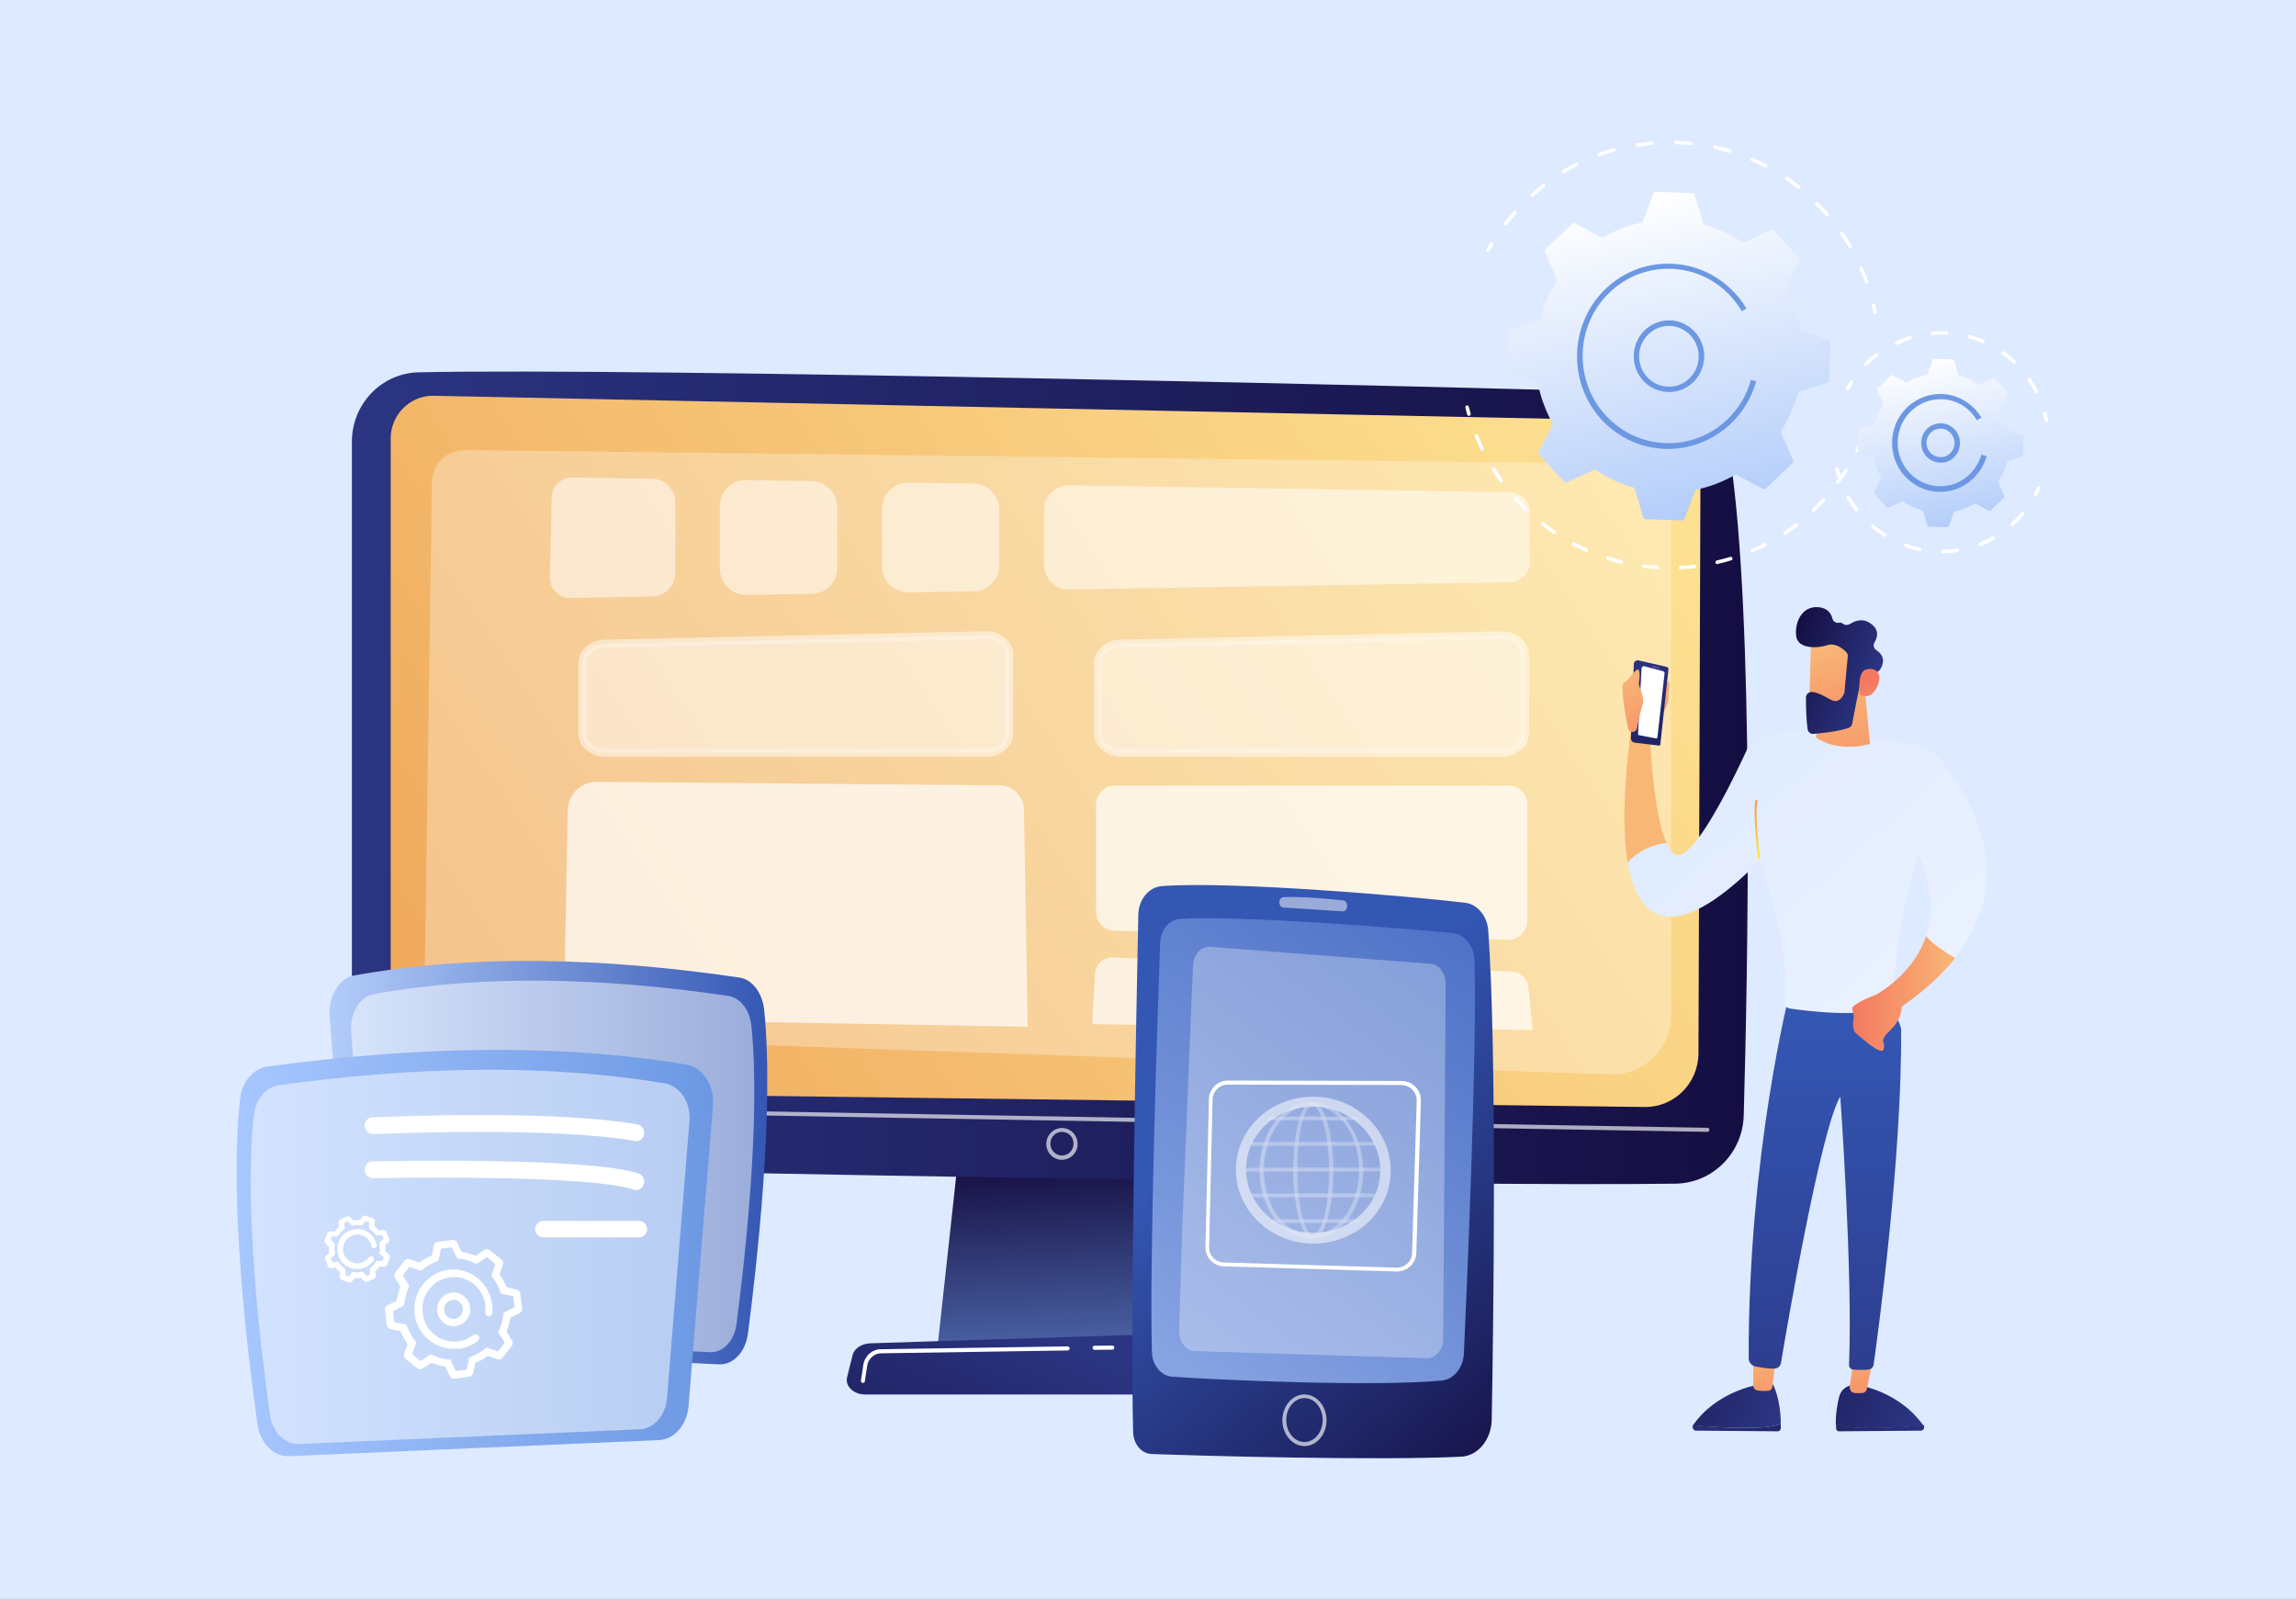 <svg width="359" height="250" viewBox="0 0 359 250" fill="none" xmlns="http://www.w3.org/2000/svg">
<rect x="0" y="0" width="359" height="250" fill="#808080" stroke="none"/>
<g clip-path="url(#clip0_599_9203)">
<rect width="359" height="250" fill="#DEEAFF"/>
<path d="M150.486 174.93L146.581 210.701H192.107L186.17 174.93H150.486Z" fill="url(#paint0_linear_599_9203)"/>
<path d="M55.022 69.052V167.47C55.022 175.567 61.372 182.199 69.34 182.39C104.707 183.315 228.363 185.578 262.015 185.068C267.793 184.972 272.492 180.286 272.65 174.388C273.285 151.529 274.365 96.534 270.46 71.029C269.634 65.641 265.19 61.624 259.824 61.465C230.204 60.508 99.119 57.448 65.467 58.213C59.657 58.34 55.022 63.154 55.022 69.052Z" fill="url(#paint1_linear_599_9203)"/>
<path d="M61.086 68.574V162.082C61.086 166.8 64.832 170.658 69.467 170.722L257.158 173.081C261.761 173.145 265.539 169.383 265.571 164.696L265.888 72.017C265.888 68.67 263.285 65.928 259.983 65.833L67.816 61.879C64.134 61.816 61.086 64.812 61.086 68.574Z" fill="url(#paint2_linear_599_9203)"/>
<path opacity="0.65" d="M266.967 176.97L61.086 173.4C60.895 173.4 60.768 173.24 60.768 173.081C60.768 172.89 60.927 172.762 61.086 172.762L266.967 176.333C267.158 176.333 267.285 176.492 267.285 176.652C267.285 176.843 267.126 176.97 266.967 176.97Z" fill="white"/>
<path opacity="0.65" d="M166.042 181.338C164.677 181.338 163.598 180.222 163.598 178.851C163.598 177.48 164.709 176.365 166.042 176.365C167.408 176.365 168.487 177.48 168.487 178.851C168.519 180.19 167.408 181.338 166.042 181.338ZM166.042 176.97C165.027 176.97 164.233 177.799 164.233 178.819C164.233 179.84 165.058 180.669 166.042 180.669C167.058 180.669 167.852 179.84 167.852 178.819C167.884 177.799 167.058 176.97 166.042 176.97Z" fill="white"/>
<path d="M201.885 218.033H135.279C133.47 218.033 132.104 216.726 132.454 215.323L133.311 211.88C133.565 210.86 134.676 210.095 136.009 210.031L200.234 207.991C201.631 207.959 202.838 208.692 203.155 209.776L204.711 215.26C205.092 216.662 203.726 218.033 201.885 218.033Z" fill="url(#paint3_linear_599_9203)"/>
<path d="M171.154 211.051C170.995 211.051 170.836 210.924 170.836 210.733C170.836 210.541 170.963 210.414 171.154 210.414L173.916 210.382C174.075 210.382 174.233 210.509 174.233 210.701C174.233 210.892 174.106 211.019 173.916 211.019L171.154 211.051Z" fill="white"/>
<path d="M134.93 216.216C134.898 216.216 134.898 216.216 134.867 216.216C134.708 216.184 134.581 216.025 134.613 215.866L134.994 213.379C135.216 211.976 136.39 210.956 137.756 210.956L166.931 210.51C167.09 210.51 167.249 210.637 167.249 210.828C167.249 211.02 167.122 211.147 166.931 211.147L137.756 211.593C136.676 211.593 135.787 212.422 135.597 213.506L135.216 215.993C135.216 216.121 135.089 216.216 134.93 216.216Z" fill="white"/>
<path opacity="0.3" d="M252.11 72.496L72.705 70.36C69.88 70.328 67.562 72.559 67.531 75.397L66.356 156.598C66.324 159.372 68.515 161.667 71.308 161.763L251.697 167.98C254.205 168.075 256.649 167.151 258.459 165.397C260.269 163.676 261.285 161.285 261.285 158.766V81.709C261.253 76.64 257.189 72.559 252.11 72.496Z" fill="white"/>
<g opacity="0.7">
<path opacity="0.7" d="M154.224 117.692H94.621C92.653 117.692 91.03 116.33 91.03 114.647V103.697C91.03 102.041 92.573 100.679 94.514 100.652L154.118 99.343C156.139 99.29 157.788 100.679 157.788 102.388V114.647C157.815 116.33 156.219 117.692 154.224 117.692Z" fill="white"/>
<path opacity="0.7" d="M154.224 118.334H94.621C92.307 118.334 90.418 116.678 90.418 114.648V103.697C90.418 101.694 92.227 100.065 94.514 100.011L154.118 98.703C155.368 98.676 156.565 99.13 157.389 99.958C158.054 100.626 158.426 101.48 158.426 102.388V114.648C158.426 116.678 156.538 118.334 154.224 118.334ZM154.224 99.958C154.198 99.958 154.171 99.958 154.144 99.958L94.541 101.267C92.945 101.293 91.642 102.388 91.642 103.697V114.648C91.642 115.983 92.972 117.078 94.621 117.078H154.224C155.873 117.078 157.203 115.983 157.203 114.648V102.388C157.203 101.667 156.831 101.16 156.538 100.839C155.953 100.305 155.128 99.958 154.224 99.958Z" fill="white"/>
</g>
<g opacity="0.7">
<path opacity="0.7" d="M234.892 117.692H175.262C173.294 117.692 171.671 116.33 171.671 114.647V103.697C171.671 102.041 173.214 100.679 175.156 100.652L234.759 99.343C236.78 99.29 238.429 100.679 238.429 102.388V114.647C238.456 116.33 236.86 117.692 234.892 117.692Z" fill="white"/>
<path opacity="0.7" d="M234.892 118.334H175.262C172.948 118.334 171.06 116.678 171.06 114.648V103.697C171.06 101.694 172.868 100.065 175.156 100.011L234.759 98.703C236.009 98.676 237.206 99.13 238.031 99.958C238.695 100.626 239.068 101.48 239.068 102.388V114.648C239.068 116.678 237.206 118.334 234.892 118.334ZM234.892 99.958C234.865 99.958 234.839 99.958 234.812 99.958L175.182 101.267C173.587 101.293 172.283 102.388 172.283 103.697V114.648C172.283 115.983 173.613 117.078 175.262 117.078H234.865C236.514 117.078 237.844 115.983 237.844 114.648V102.388C237.844 101.667 237.472 101.16 237.179 100.839C236.594 100.305 235.77 99.958 234.892 99.958Z" fill="white"/>
</g>
<path opacity="0.7" d="M235.77 146.939L174.252 145.523C172.656 145.497 171.379 144.161 171.379 142.532V125.812C171.379 124.156 172.709 122.821 174.331 122.821H235.85C237.472 122.821 238.802 124.156 238.802 125.812V143.948C238.775 145.63 237.419 146.992 235.77 146.939Z" fill="white"/>
<path opacity="0.7" d="M170.767 160.133L239.626 161.041L238.988 154.337C238.855 153.002 237.765 151.96 236.461 151.907L173.959 149.717C172.523 149.663 171.326 150.785 171.219 152.254L170.767 160.133Z" fill="white"/>
<path opacity="0.7" d="M88.158 159.279L160.687 160.534L160.102 126.614C160.075 124.504 158.373 122.821 156.299 122.794L93.291 122.233C90.844 122.207 88.823 124.21 88.769 126.694L88.158 159.279Z" fill="white"/>
<g opacity="0.7">
<path opacity="0.75" d="M152.282 75.626L141.989 75.466C139.729 75.439 137.894 77.282 137.894 79.579V88.5C137.894 90.796 139.755 92.639 141.989 92.613L152.282 92.453C154.49 92.426 156.245 90.583 156.245 88.339V79.766C156.272 77.496 154.49 75.653 152.282 75.626Z" fill="white"/>
<path opacity="0.75" d="M116.669 93.013L126.962 92.853C129.17 92.826 130.925 90.984 130.925 88.74V79.338C130.925 77.095 129.143 75.279 126.936 75.225L116.643 75.065C114.382 75.038 112.547 76.881 112.547 79.178V88.9C112.573 91.197 114.409 93.04 116.669 93.013Z" fill="white"/>
<path opacity="0.75" d="M236.142 76.962L167.177 75.866C165.022 75.84 163.24 77.603 163.24 79.793V88.233C163.24 90.423 165.022 92.212 167.177 92.159L236.142 91.037C237.844 91.01 239.201 89.595 239.201 87.859V80.113C239.227 78.377 237.844 76.988 236.142 76.962Z" fill="white"/>
<path opacity="0.75" d="M105.579 78.537C105.579 76.507 103.983 74.878 102.015 74.851L89.434 74.664C87.732 74.638 86.323 76.027 86.269 77.763L85.977 90.236C85.924 92.025 87.386 93.521 89.142 93.494L102.015 93.254C104.009 93.227 105.579 91.571 105.579 89.568V78.537Z" fill="white"/>
</g>
<path d="M177.985 142.979C177.685 157.259 176.725 206.485 177.175 223.928C177.235 225.766 178.465 227.272 180.025 227.332C187.705 227.634 215.874 228.387 228.474 227.754C231.084 227.634 233.184 225.103 233.244 221.97C233.514 206.997 234.084 164.851 232.704 145.54C232.554 143.22 231.024 141.383 229.074 141.142C220.704 140.148 192.415 137.707 181.555 138.551C179.575 138.762 178.045 140.66 177.985 142.979Z" fill="url(#paint4_linear_599_9203)"/>
<path d="M181.405 147.378C180.985 158.886 179.695 197.236 180.115 211.395C180.175 213.474 181.555 215.131 183.295 215.252C190.465 215.764 214.884 216.848 225.414 215.854C227.304 215.673 228.804 213.866 228.894 211.606C229.434 199.857 230.964 164.158 230.544 150.149C230.484 147.92 229.014 146.082 227.154 145.901C219.414 145.088 193.435 143.1 184.495 143.672C182.815 143.762 181.495 145.359 181.405 147.378Z" fill="url(#paint5_linear_599_9203)"/>
<path opacity="0.65" d="M203.965 226.097C202.075 226.097 200.515 224.29 200.515 222.06C200.515 219.831 202.075 218.023 203.965 218.023C205.855 218.023 207.415 219.831 207.415 222.06C207.415 224.259 205.885 226.097 203.965 226.097ZM203.965 218.596C202.405 218.596 201.115 220.132 201.115 222.03C201.115 223.928 202.405 225.464 203.965 225.464C205.525 225.464 206.815 223.928 206.815 222.03C206.815 220.132 205.555 218.596 203.965 218.596Z" fill="white"/>
<path opacity="0.5" d="M200.035 141.081C200.035 141.533 200.335 141.895 200.695 141.895C202.525 142.015 207.625 142.317 209.905 142.497C210.355 142.527 210.715 142.045 210.625 141.533V141.443C210.565 141.081 210.325 140.81 209.995 140.78C208.435 140.599 203.785 140.147 200.695 140.268C200.335 140.268 200.035 140.66 200.035 141.081Z" fill="white"/>
<path opacity="0.3" d="M225.954 167.412L226.044 153.825C226.044 152.198 225.024 150.782 223.704 150.692L189.235 148.041C187.825 147.92 186.595 149.246 186.535 150.963C186.535 150.963 184.855 191.603 184.855 192.085L184.375 208.052C184.315 209.769 185.455 211.215 186.865 211.245L223.074 212.36C224.484 212.39 225.654 211.034 225.654 209.317L225.834 184.252L225.954 167.412Z" fill="white"/>
<path d="M218.394 198.803C218.364 198.803 218.334 198.803 218.304 198.803L191.335 197.99C189.715 197.929 188.455 196.604 188.485 194.977L189.025 171.87C189.055 170.274 190.375 168.948 191.965 168.948L219.144 169.008C219.984 169.008 220.764 169.34 221.334 169.942C221.904 170.515 222.174 171.298 222.174 172.081L221.454 195.911C221.424 196.694 221.094 197.447 220.494 197.99C219.894 198.532 219.144 198.803 218.394 198.803ZM191.935 169.581C190.675 169.581 189.625 170.635 189.595 171.9L189.055 195.007C189.025 196.272 190.045 197.357 191.335 197.387L218.304 198.2C218.964 198.231 219.564 197.99 220.044 197.568C220.524 197.146 220.794 196.543 220.794 195.941L221.514 172.111C221.544 171.479 221.304 170.876 220.854 170.394C220.404 169.912 219.774 169.671 219.114 169.641L191.935 169.581Z" fill="white"/>
<g opacity="0.73">
<path opacity="0.73" d="M205.434 194.435C205.254 194.435 205.044 194.435 204.864 194.435C198.205 194.164 192.985 188.771 193.255 182.445C193.375 179.372 194.755 176.54 197.155 174.461C199.525 172.413 202.615 171.358 205.824 171.479C212.484 171.75 217.704 177.142 217.434 183.469C217.314 186.542 215.934 189.374 213.534 191.452C211.284 193.38 208.434 194.405 205.434 194.435ZM205.224 173.045C202.585 173.045 200.125 173.949 198.175 175.636C196.135 177.414 194.935 179.824 194.845 182.445C194.635 187.897 199.135 192.507 204.924 192.748C207.744 192.868 210.414 191.934 212.484 190.157C214.524 188.38 215.724 185.969 215.814 183.348C216.024 177.896 211.524 173.286 205.734 173.045C205.554 173.045 205.404 173.045 205.224 173.045Z" fill="white"/>
<g opacity="0.73">
<g opacity="0.73">
<path opacity="0.73" d="M208.224 182.987C208.224 184.885 208.104 186.753 207.774 188.621C207.684 189.073 207.594 189.555 207.474 190.006C207.354 190.458 207.234 190.91 207.084 191.362C206.934 191.814 206.724 192.236 206.484 192.627C206.364 192.838 206.214 193.019 206.034 193.17C205.944 193.26 205.854 193.32 205.734 193.381C205.614 193.441 205.494 193.471 205.374 193.471C205.254 193.471 205.134 193.441 205.014 193.411C204.894 193.381 204.804 193.29 204.714 193.23C204.534 193.079 204.384 192.899 204.234 192.688C203.964 192.296 203.784 191.844 203.604 191.422C203.454 190.971 203.304 190.519 203.184 190.067C203.064 189.615 202.974 189.163 202.884 188.681C202.704 187.747 202.614 186.813 202.524 185.879C202.434 184.945 202.404 184.011 202.404 183.047C202.404 182.565 202.404 182.113 202.434 181.631C202.464 181.149 202.464 180.698 202.494 180.216C202.554 179.282 202.674 178.348 202.824 177.414C202.914 176.962 202.974 176.48 203.094 176.028C203.214 175.576 203.334 175.124 203.484 174.672C203.574 174.461 203.634 174.22 203.754 174.01C203.844 173.799 203.964 173.588 204.084 173.377C204.204 173.166 204.354 172.985 204.534 172.835C204.624 172.774 204.714 172.684 204.834 172.654C204.954 172.624 205.074 172.594 205.194 172.594C205.314 172.594 205.434 172.624 205.524 172.684C205.644 172.744 205.734 172.805 205.824 172.865C206.004 173.015 206.154 173.196 206.304 173.407C206.574 173.799 206.784 174.22 206.934 174.672C207.114 175.124 207.264 175.546 207.384 176.028C207.504 176.48 207.624 176.932 207.714 177.414C208.044 179.191 208.194 181.089 208.224 182.987ZM208.074 182.987C208.074 182.053 208.044 181.119 207.954 180.185C207.864 179.251 207.774 178.318 207.594 177.384C207.504 176.932 207.414 176.45 207.294 175.998C207.174 175.546 207.024 175.094 206.874 174.672C206.694 174.251 206.514 173.799 206.244 173.437C206.124 173.256 205.974 173.076 205.794 172.925C205.704 172.865 205.614 172.774 205.494 172.744C205.404 172.684 205.284 172.654 205.164 172.654C205.044 172.654 204.954 172.684 204.834 172.714C204.744 172.744 204.624 172.835 204.534 172.895C204.354 173.046 204.204 173.226 204.084 173.437C203.964 173.648 203.844 173.829 203.754 174.07C203.664 174.281 203.574 174.492 203.514 174.733C203.364 175.184 203.244 175.636 203.154 176.088C203.064 176.54 202.974 177.022 202.914 177.474C202.764 178.408 202.674 179.342 202.614 180.276C202.554 181.21 202.524 182.144 202.554 183.078C202.554 184.011 202.584 184.945 202.644 185.879C202.704 186.813 202.824 187.747 202.974 188.681C203.064 189.133 203.154 189.615 203.244 190.067C203.364 190.519 203.484 190.971 203.634 191.422C203.784 191.874 203.994 192.296 204.234 192.688C204.354 192.868 204.504 193.049 204.684 193.2C204.774 193.26 204.864 193.32 204.984 193.381C205.074 193.411 205.194 193.441 205.314 193.441C205.434 193.441 205.524 193.411 205.644 193.35C205.734 193.29 205.824 193.23 205.914 193.17C206.094 193.019 206.214 192.838 206.364 192.627C206.604 192.236 206.784 191.814 206.964 191.362C207.114 190.91 207.234 190.458 207.354 190.006C207.474 189.555 207.564 189.103 207.624 188.621C207.774 187.687 207.894 186.753 207.954 185.819C208.044 184.855 208.074 183.921 208.074 182.987Z" fill="white"/>
<path opacity="0.73" d="M205.345 193.712C205.195 193.712 205.045 193.682 204.925 193.622C204.805 193.561 204.685 193.501 204.565 193.411C204.385 193.26 204.205 193.079 204.055 192.808C203.815 192.447 203.605 192.025 203.395 191.483C203.245 191.061 203.095 190.609 202.975 190.097C202.855 189.645 202.765 189.193 202.675 188.711C202.525 187.807 202.405 186.903 202.315 185.879C202.225 184.945 202.195 184.011 202.195 183.047C202.195 182.535 202.195 182.053 202.225 181.631C202.255 181.149 202.255 180.667 202.285 180.216C202.345 179.191 202.465 178.257 202.615 177.384C202.705 176.872 202.795 176.42 202.885 175.968C203.005 175.456 203.125 175.004 203.275 174.582C203.365 174.341 203.455 174.1 203.545 173.889C203.665 173.648 203.785 173.437 203.905 173.226C204.085 172.955 204.235 172.774 204.415 172.624C204.535 172.533 204.655 172.443 204.775 172.383C204.925 172.322 205.075 172.292 205.225 172.292C205.375 172.292 205.525 172.322 205.675 172.383C205.795 172.443 205.915 172.503 206.035 172.624C206.215 172.774 206.395 172.955 206.545 173.196C206.785 173.558 206.995 173.979 207.205 174.492C207.355 174.913 207.505 175.365 207.655 175.877C207.775 176.329 207.895 176.781 207.985 177.263C208.315 179.01 208.494 180.878 208.494 182.927C208.494 185.006 208.344 186.873 208.044 188.591C207.955 189.103 207.865 189.555 207.745 190.006C207.625 190.519 207.475 190.97 207.325 191.392C207.115 191.935 206.935 192.356 206.695 192.718C206.515 192.989 206.365 193.17 206.185 193.32C206.065 193.411 205.945 193.501 205.825 193.561C205.675 193.622 205.525 193.682 205.375 193.682C205.375 193.712 205.345 193.712 205.345 193.712ZM205.165 172.895C205.105 172.895 205.015 172.895 204.955 172.925C204.895 172.955 204.805 173.015 204.745 173.076C204.625 173.196 204.505 173.347 204.355 173.558C204.265 173.738 204.145 173.919 204.055 174.13C203.965 174.311 203.905 174.522 203.815 174.763C203.695 175.154 203.575 175.606 203.455 176.088C203.365 176.51 203.275 176.962 203.215 177.444C203.095 178.318 203.005 179.221 202.945 180.216C202.885 181.059 202.855 181.993 202.885 183.017C202.885 183.981 202.915 184.915 202.975 185.819C203.035 186.813 203.155 187.717 203.305 188.591C203.395 189.073 203.485 189.524 203.575 189.946C203.695 190.428 203.815 190.88 203.965 191.272C204.145 191.784 204.325 192.145 204.535 192.477C204.655 192.688 204.805 192.838 204.925 192.929C204.985 192.989 205.075 193.049 205.135 193.049C205.195 193.079 205.285 193.079 205.345 193.079C205.405 193.079 205.495 193.049 205.555 193.019C205.615 192.989 205.705 192.929 205.765 192.868C205.885 192.748 206.005 192.597 206.155 192.386C206.365 192.055 206.545 191.694 206.725 191.181C206.875 190.79 206.995 190.368 207.115 189.856C207.205 189.434 207.295 188.982 207.385 188.5C207.535 187.627 207.625 186.723 207.715 185.729C207.775 184.825 207.805 183.891 207.805 182.927C207.805 181.993 207.775 181.029 207.685 180.125C207.595 179.131 207.475 178.227 207.325 177.354C207.235 176.872 207.145 176.42 207.025 175.998C206.905 175.516 206.755 175.094 206.605 174.702C206.425 174.22 206.215 173.829 206.005 173.497C205.855 173.287 205.735 173.136 205.615 173.046C205.525 172.985 205.465 172.925 205.375 172.895C205.315 172.925 205.255 172.895 205.165 172.895Z" fill="white"/>
</g>
<g opacity="0.73">
<path opacity="0.73" d="M212.875 182.957C212.875 184.162 212.725 185.397 212.395 186.542C212.065 187.717 211.585 188.831 210.925 189.856C210.595 190.368 210.205 190.82 209.815 191.272C209.395 191.693 208.945 192.085 208.435 192.416C207.925 192.748 207.385 192.989 206.815 193.17C206.245 193.35 205.645 193.441 205.045 193.441C204.445 193.441 203.845 193.35 203.275 193.17C202.705 192.989 202.165 192.748 201.655 192.416C201.145 192.085 200.695 191.724 200.275 191.272C199.855 190.85 199.465 190.368 199.135 189.856C198.475 188.862 197.965 187.717 197.665 186.572C197.515 186 197.395 185.397 197.305 184.795C197.215 184.192 197.185 183.59 197.185 182.987C197.185 182.385 197.215 181.782 197.305 181.179C197.395 180.577 197.515 179.974 197.665 179.402C197.995 178.227 198.475 177.112 199.135 176.088C199.465 175.576 199.855 175.124 200.275 174.672C200.695 174.25 201.145 173.859 201.655 173.527C202.165 173.196 202.705 172.955 203.275 172.774C203.845 172.594 204.445 172.503 205.045 172.503C205.645 172.503 206.245 172.594 206.815 172.774C207.385 172.955 207.925 173.196 208.435 173.527C208.945 173.859 209.395 174.22 209.815 174.672C210.235 175.094 210.625 175.576 210.955 176.088C211.615 177.082 212.125 178.227 212.425 179.372C212.695 180.547 212.875 181.752 212.875 182.957ZM212.725 182.957C212.725 181.752 212.575 180.547 212.275 179.402C211.975 178.257 211.495 177.143 210.835 176.118C210.505 175.606 210.145 175.154 209.725 174.702C209.305 174.281 208.855 173.889 208.375 173.558C207.865 173.226 207.325 172.985 206.785 172.804C206.215 172.624 205.645 172.533 205.045 172.533C204.445 172.533 203.875 172.624 203.305 172.804C202.735 172.985 202.195 173.226 201.715 173.558C201.205 173.889 200.755 174.281 200.365 174.702C199.945 175.124 199.585 175.606 199.255 176.118C198.625 177.112 198.145 178.227 197.845 179.402C197.695 179.974 197.575 180.577 197.515 181.179C197.455 181.782 197.395 182.385 197.395 182.987C197.395 183.59 197.425 184.192 197.515 184.795C197.605 185.397 197.695 185.97 197.875 186.542C198.175 187.687 198.655 188.801 199.315 189.826C199.645 190.338 200.005 190.79 200.425 191.211C200.845 191.633 201.295 192.025 201.775 192.356C202.285 192.688 202.795 192.929 203.365 193.109C203.935 193.29 204.505 193.381 205.105 193.381C205.705 193.381 206.275 193.29 206.845 193.109C207.415 192.929 207.955 192.688 208.435 192.356C208.945 192.025 209.395 191.633 209.785 191.211C210.205 190.79 210.565 190.308 210.895 189.796C211.525 188.801 212.005 187.687 212.305 186.512C212.575 185.367 212.725 184.162 212.725 182.957Z" fill="white"/>
<path opacity="0.73" d="M205.045 193.712C204.415 193.712 203.815 193.622 203.215 193.441C202.645 193.26 202.075 192.989 201.535 192.658C201.025 192.326 200.545 191.935 200.095 191.483C199.675 191.061 199.285 190.579 198.925 190.037C198.265 189.042 197.755 187.898 197.395 186.662C197.245 186.06 197.095 185.457 197.035 184.855C196.945 184.252 196.915 183.62 196.915 183.017C196.915 182.385 196.945 181.752 197.035 181.149C197.125 180.517 197.245 179.914 197.395 179.342C197.725 178.107 198.235 176.962 198.895 175.968C199.255 175.425 199.645 174.943 200.065 174.522C200.515 174.07 200.995 173.678 201.505 173.347C202.045 173.015 202.615 172.744 203.185 172.563C203.785 172.383 204.385 172.292 205.015 172.292C205.645 172.292 206.245 172.383 206.845 172.563C207.415 172.744 207.985 173.015 208.525 173.347C209.035 173.678 209.515 174.07 209.965 174.522C210.385 174.943 210.775 175.425 211.135 175.968C211.795 176.962 212.305 178.107 212.665 179.342C212.995 180.517 213.145 181.752 213.175 183.017C213.175 184.283 212.995 185.518 212.695 186.693C212.365 187.928 211.855 189.073 211.195 190.067C210.835 190.609 210.445 191.091 210.025 191.513C209.575 191.965 209.095 192.356 208.585 192.688C208.045 193.019 207.475 193.29 206.905 193.471C206.275 193.622 205.675 193.712 205.045 193.712ZM205.015 172.865C204.445 172.865 203.905 172.955 203.365 173.136C202.855 173.287 202.315 173.558 201.835 173.859C201.385 174.16 200.935 174.522 200.515 174.974C200.125 175.365 199.765 175.847 199.465 176.329C198.865 177.263 198.385 178.348 198.085 179.523C197.935 180.065 197.815 180.637 197.755 181.24C197.695 181.812 197.635 182.415 197.635 182.987C197.635 183.59 197.665 184.162 197.755 184.734C197.845 185.337 197.935 185.909 198.085 186.452C198.415 187.626 198.865 188.711 199.495 189.645C199.825 190.157 200.185 190.609 200.575 191.001C200.995 191.422 201.445 191.814 201.895 192.085C202.375 192.386 202.885 192.627 203.425 192.808C203.965 192.989 204.535 193.049 205.075 193.079C205.645 193.079 206.185 192.989 206.725 192.808C207.265 192.658 207.775 192.386 208.255 192.085C208.705 191.784 209.155 191.422 209.575 190.97C209.965 190.579 210.325 190.097 210.655 189.615C211.255 188.681 211.735 187.596 212.035 186.421C212.335 185.307 212.485 184.132 212.485 182.927C212.485 181.722 212.335 180.547 212.035 179.432C211.705 178.257 211.255 177.173 210.625 176.239C210.295 175.727 209.935 175.275 209.545 174.883C209.125 174.461 208.675 174.07 208.225 173.799C207.745 173.497 207.205 173.226 206.695 173.076C206.125 172.955 205.585 172.865 205.015 172.865Z" fill="white"/>
</g>
<g opacity="0.73">
<path opacity="0.73" d="M195.865 178.86L198.205 178.83L200.545 178.799L205.255 178.769H209.965H212.305L214.644 178.799L212.305 178.83L209.965 178.86L205.255 178.89H200.545H198.205L195.865 178.86C195.865 178.86 195.865 178.89 195.865 178.86Z" fill="white"/>
<path opacity="0.73" d="M205.285 179.161H198.235H195.775L195.595 178.98V178.86V178.589H195.865L200.575 178.528H205.285H212.365L214.974 178.559V179.101H214.704L209.995 179.161H205.285Z" fill="white"/>
</g>
<g opacity="0.73">
<path opacity="0.73" d="M198.594 174.823C199.164 174.823 199.704 174.823 200.274 174.792H201.954C202.524 174.792 203.064 174.792 203.634 174.792H205.314H208.644H210.324C210.894 174.792 211.434 174.792 212.004 174.823C211.434 174.823 210.894 174.853 210.324 174.853L208.644 174.883L205.314 174.913H203.634C203.064 174.913 202.524 174.913 201.954 174.913H200.274C199.704 174.853 199.164 174.853 198.594 174.823C198.594 174.853 198.594 174.853 198.594 174.823Z" fill="white"/>
<path opacity="0.73" d="M205.285 175.154H203.185C202.765 175.154 202.345 175.154 201.955 175.154H199.735C199.375 175.154 198.985 175.154 198.625 175.154H198.355V174.612H198.625C198.985 174.612 199.345 174.612 199.705 174.582L201.985 174.552C202.375 174.552 202.765 174.552 203.155 174.552H205.315L210.955 174.582C211.315 174.582 211.675 174.582 212.035 174.582H212.305V175.124H212.035C211.675 175.124 211.285 175.124 210.925 175.154L208.705 175.184L205.285 175.154Z" fill="white"/>
</g>
<g opacity="0.73">
<path opacity="0.73" d="M195.055 182.897L197.605 182.867L200.155 182.836L205.285 182.806H210.414H212.964L215.514 182.836L212.964 182.867L210.414 182.897L205.285 182.927H200.155H197.605L195.055 182.897Z" fill="white"/>
<path opacity="0.73" d="M205.315 183.198H197.635L194.785 183.168V182.625L195.055 182.595L200.185 182.565L205.315 182.535L212.994 182.565H215.664L215.814 182.746V183.138H215.544L210.414 183.168L205.315 183.198Z" fill="white"/>
</g>
<g opacity="0.73">
<path opacity="0.73" d="M195.895 186.904L198.235 186.873L200.574 186.843L205.284 186.813H209.994H212.334L214.674 186.843L212.334 186.873L209.994 186.904L205.284 186.934H200.574H198.235L195.895 186.904C195.895 186.934 195.895 186.934 195.895 186.904Z" fill="white"/>
<path opacity="0.73" d="M205.315 187.235L198.235 187.205H195.775L195.625 187.024V186.903V186.632H195.895L200.605 186.602L205.315 186.572H212.365L215.004 186.602V187.144L214.734 187.175L210.025 187.205L205.315 187.235Z" fill="white"/>
</g>
<g opacity="0.73">
<path opacity="0.73" d="M212.335 190.94L198.955 190.97C198.925 190.97 198.925 190.94 198.925 190.94C198.925 190.91 198.955 190.91 198.955 190.91L212.335 190.88C212.365 190.88 212.365 190.91 212.365 190.91C212.365 190.94 212.365 190.94 212.335 190.94Z" fill="white"/>
<path opacity="0.73" d="M212.335 191.211L198.955 191.242C198.775 191.242 198.655 191.091 198.655 190.94C198.655 190.76 198.805 190.639 198.955 190.639L212.335 190.609C212.515 190.609 212.635 190.76 212.635 190.91C212.635 191.091 212.515 191.211 212.335 191.211Z" fill="white"/>
</g>
</g>
</g>
<path d="M290.37 70.726C290.342 70.726 290.285 70.726 290.257 70.698C290.116 70.641 290.059 70.471 290.116 70.33C290.285 69.99 290.454 69.65 290.595 69.31C290.652 69.168 290.821 69.111 290.962 69.168C291.103 69.225 291.16 69.395 291.103 69.536C290.934 69.876 290.793 70.245 290.624 70.556C290.595 70.669 290.483 70.726 290.37 70.726Z" fill="white"/>
<path d="M262.78 89.027C262.639 89.027 262.498 88.914 262.498 88.772C262.498 88.602 262.611 88.489 262.752 88.489C263.485 88.46 264.219 88.404 264.924 88.29C265.065 88.262 265.206 88.375 265.234 88.545C265.263 88.687 265.15 88.829 264.981 88.857C264.275 88.914 263.542 88.97 262.78 89.027ZM259.197 88.999C258.436 88.942 257.702 88.885 256.969 88.8C256.828 88.772 256.715 88.63 256.715 88.489C256.743 88.347 256.884 88.234 257.025 88.234C257.731 88.319 258.464 88.404 259.197 88.432C259.367 88.432 259.48 88.574 259.451 88.744C259.48 88.885 259.339 88.999 259.197 88.999ZM268.507 88.205C268.366 88.205 268.253 88.12 268.225 87.979C268.197 87.837 268.281 87.667 268.422 87.639C269.128 87.469 269.833 87.27 270.538 87.072C270.679 87.016 270.848 87.1 270.877 87.27C270.933 87.412 270.848 87.582 270.679 87.611C269.974 87.837 269.24 88.035 268.535 88.177C268.535 88.205 268.507 88.205 268.507 88.205ZM253.499 88.149C253.471 88.149 253.443 88.149 253.443 88.149C252.737 87.979 252.004 87.78 251.299 87.554C251.158 87.497 251.073 87.356 251.101 87.186C251.158 87.044 251.299 86.959 251.468 86.987C252.173 87.214 252.878 87.412 253.555 87.582C253.696 87.611 253.809 87.78 253.753 87.922C253.753 88.064 253.612 88.149 253.499 88.149ZM273.98 86.392C273.867 86.392 273.754 86.336 273.726 86.222C273.669 86.081 273.726 85.911 273.867 85.854C274.544 85.571 275.193 85.259 275.842 84.919C275.983 84.834 276.152 84.891 276.208 85.032C276.293 85.174 276.237 85.344 276.095 85.401C275.447 85.741 274.77 86.052 274.093 86.364C274.064 86.392 274.008 86.392 273.98 86.392ZM248.026 86.279C247.998 86.279 247.942 86.279 247.913 86.251C247.236 85.939 246.559 85.627 245.91 85.287C245.769 85.203 245.713 85.032 245.798 84.891C245.882 84.749 246.051 84.693 246.193 84.778C246.841 85.118 247.49 85.429 248.167 85.741C248.308 85.797 248.365 85.967 248.308 86.109C248.252 86.222 248.139 86.279 248.026 86.279ZM279.058 83.644C278.973 83.644 278.888 83.588 278.832 83.531C278.747 83.389 278.775 83.219 278.916 83.135C279.509 82.738 280.13 82.313 280.694 81.86C280.807 81.775 281.004 81.775 281.089 81.916C281.173 82.03 281.173 82.228 281.032 82.313C280.44 82.766 279.847 83.191 279.227 83.616C279.17 83.616 279.114 83.644 279.058 83.644ZM242.977 83.474C242.92 83.474 242.864 83.446 242.807 83.418C242.187 82.993 241.594 82.568 241.002 82.115C240.889 82.03 240.861 81.831 240.945 81.718C241.03 81.605 241.227 81.576 241.34 81.661C241.905 82.115 242.497 82.54 243.118 82.936C243.259 83.021 243.287 83.191 243.202 83.333C243.174 83.446 243.089 83.474 242.977 83.474ZM283.571 80.018C283.487 80.018 283.43 79.99 283.374 79.933C283.261 79.82 283.261 79.65 283.374 79.537C283.599 79.31 283.853 79.083 284.079 78.857C284.361 78.573 284.643 78.29 284.897 77.978C285.01 77.865 285.179 77.865 285.292 77.95C285.405 78.064 285.405 78.234 285.32 78.347C285.038 78.658 284.756 78.942 284.474 79.225C284.248 79.452 283.994 79.707 283.769 79.933C283.712 79.99 283.628 80.018 283.571 80.018ZM238.519 79.82C238.435 79.82 238.378 79.792 238.322 79.735C238.153 79.565 237.983 79.395 237.814 79.225C237.476 78.857 237.109 78.517 236.798 78.148C236.686 78.035 236.714 77.865 236.827 77.752C236.94 77.639 237.109 77.667 237.222 77.78C237.532 78.148 237.899 78.489 238.237 78.857C238.406 79.027 238.576 79.197 238.745 79.367C238.858 79.48 238.858 79.65 238.745 79.763C238.66 79.792 238.576 79.82 238.519 79.82ZM287.38 75.656C287.323 75.656 287.267 75.627 287.21 75.599C287.097 75.514 287.069 75.316 287.154 75.202C287.577 74.607 288 74.012 288.395 73.389C288.48 73.248 288.649 73.219 288.79 73.304C288.931 73.389 288.959 73.559 288.875 73.701C288.48 74.324 288.057 74.947 287.605 75.542C287.549 75.627 287.464 75.656 287.38 75.656ZM234.739 75.457C234.654 75.457 234.57 75.429 234.513 75.344C234.09 74.749 233.667 74.126 233.272 73.502C233.188 73.361 233.216 73.191 233.357 73.106C233.498 73.021 233.667 73.049 233.752 73.191C234.147 73.814 234.542 74.409 234.965 75.004C235.049 75.117 235.021 75.316 234.908 75.401C234.852 75.429 234.796 75.457 234.739 75.457ZM231.749 70.471C231.636 70.471 231.551 70.415 231.495 70.301C231.185 69.65 230.874 68.942 230.592 68.262C230.536 68.12 230.592 67.95 230.761 67.893C230.903 67.837 231.072 67.893 231.128 68.063C231.41 68.743 231.692 69.423 232.003 70.075C232.059 70.216 232.003 70.386 231.862 70.443C231.833 70.471 231.805 70.471 231.749 70.471Z" fill="white"/>
<path d="M229.689 65.032C229.577 65.032 229.464 64.947 229.407 64.834C229.295 64.466 229.21 64.097 229.125 63.729C229.097 63.587 229.182 63.417 229.323 63.389C229.464 63.361 229.633 63.446 229.661 63.587C229.746 63.956 229.859 64.324 229.943 64.664C230 64.806 229.887 64.975 229.746 65.004C229.746 65.032 229.718 65.032 229.689 65.032Z" fill="white"/>
<path d="M232.652 39.394C232.595 39.394 232.567 39.394 232.511 39.366C232.369 39.281 232.313 39.111 232.398 38.969C232.595 38.629 232.764 38.318 232.962 37.978C233.047 37.836 233.216 37.808 233.357 37.893C233.498 37.978 233.526 38.148 233.441 38.289C233.244 38.601 233.047 38.941 232.877 39.253C232.849 39.338 232.764 39.394 232.652 39.394Z" fill="white"/>
<path d="M291.865 44.38C291.752 44.38 291.639 44.295 291.611 44.182C291.357 43.445 291.047 42.737 290.737 42.029C290.68 41.887 290.737 41.717 290.878 41.66C291.019 41.604 291.188 41.66 291.244 41.802C291.555 42.51 291.865 43.247 292.119 44.012C292.175 44.154 292.091 44.323 291.95 44.38C291.921 44.352 291.893 44.38 291.865 44.38ZM289.27 38.799C289.185 38.799 289.072 38.743 289.016 38.658C288.621 37.978 288.198 37.326 287.774 36.703C287.69 36.561 287.718 36.391 287.859 36.306C288 36.221 288.169 36.25 288.254 36.391C288.705 37.043 289.129 37.723 289.524 38.374C289.608 38.516 289.552 38.686 289.411 38.771C289.354 38.799 289.326 38.799 289.27 38.799ZM235.388 35.286C235.332 35.286 235.275 35.258 235.219 35.23C235.106 35.145 235.078 34.947 235.162 34.833C235.642 34.21 236.15 33.615 236.686 33.02C236.798 32.907 236.968 32.907 237.081 32.992C237.193 33.105 237.193 33.275 237.109 33.388C236.601 33.955 236.093 34.578 235.614 35.173C235.557 35.23 235.473 35.286 235.388 35.286ZM285.687 33.813C285.602 33.813 285.518 33.785 285.461 33.728C285.01 33.218 284.53 32.708 284.051 32.227L283.853 32.029C283.74 31.915 283.74 31.745 283.853 31.632C283.966 31.519 284.135 31.519 284.248 31.632L284.446 31.83C284.925 32.34 285.405 32.85 285.856 33.36C285.969 33.473 285.941 33.643 285.828 33.757C285.8 33.785 285.743 33.813 285.687 33.813ZM239.563 30.782C239.478 30.782 239.394 30.754 239.366 30.697C239.253 30.584 239.281 30.414 239.394 30.3C239.986 29.791 240.579 29.281 241.199 28.799C241.312 28.714 241.51 28.714 241.594 28.856C241.679 28.969 241.679 29.167 241.538 29.252C240.917 29.734 240.325 30.215 239.761 30.725C239.704 30.754 239.648 30.782 239.563 30.782ZM281.258 29.564C281.201 29.564 281.145 29.536 281.089 29.507C280.496 29.026 279.847 28.572 279.227 28.119C279.086 28.034 279.058 27.864 279.142 27.723C279.227 27.581 279.396 27.552 279.537 27.637C280.186 28.091 280.835 28.544 281.427 29.026C281.54 29.111 281.568 29.309 281.484 29.422C281.399 29.507 281.343 29.564 281.258 29.564ZM244.5 27.128C244.415 27.128 244.302 27.071 244.246 26.986C244.161 26.844 244.218 26.674 244.331 26.589C245.008 26.193 245.685 25.796 246.39 25.456C246.531 25.371 246.7 25.428 246.757 25.57C246.813 25.711 246.785 25.881 246.644 25.938C245.967 26.278 245.262 26.674 244.613 27.071C244.613 27.128 244.556 27.128 244.5 27.128ZM276.095 26.221C276.039 26.221 276.011 26.221 275.954 26.193C275.277 25.824 274.572 25.513 273.867 25.201C273.726 25.145 273.669 24.975 273.726 24.833C273.782 24.691 273.951 24.635 274.092 24.691C274.798 25.003 275.531 25.343 276.208 25.711C276.349 25.796 276.406 25.966 276.321 26.079C276.321 26.164 276.208 26.221 276.095 26.221ZM250.057 24.493C249.944 24.493 249.832 24.408 249.803 24.295C249.747 24.153 249.832 23.983 249.973 23.926C250.706 23.671 251.468 23.416 252.229 23.19C252.371 23.133 252.54 23.247 252.568 23.388C252.624 23.53 252.512 23.7 252.371 23.728C251.637 23.926 250.875 24.181 250.17 24.436C250.114 24.493 250.086 24.493 250.057 24.493ZM270.425 23.898C270.397 23.898 270.369 23.898 270.341 23.898C269.607 23.671 268.845 23.473 268.112 23.303C267.971 23.275 267.858 23.105 267.886 22.963C267.914 22.822 268.084 22.708 268.225 22.737C268.986 22.907 269.748 23.105 270.51 23.331C270.651 23.388 270.735 23.53 270.707 23.671C270.679 23.813 270.566 23.898 270.425 23.898ZM255.981 22.935C255.84 22.935 255.728 22.85 255.699 22.708C255.671 22.567 255.784 22.397 255.925 22.397C256.687 22.283 257.477 22.17 258.267 22.113C258.436 22.085 258.549 22.227 258.577 22.368C258.577 22.51 258.464 22.652 258.323 22.68C257.561 22.737 256.771 22.85 256.01 22.963C256.01 22.935 255.981 22.935 255.981 22.935ZM264.416 22.708H264.388C263.626 22.623 262.837 22.567 262.075 22.567C261.906 22.567 261.793 22.425 261.793 22.283C261.793 22.113 261.934 22.028 262.075 22C262.865 22.028 263.655 22.085 264.416 22.142C264.557 22.17 264.67 22.283 264.67 22.453C264.698 22.595 264.557 22.708 264.416 22.708Z" fill="white"/>
<path d="M293.191 49.139C293.05 49.139 292.937 49.054 292.909 48.913C292.824 48.544 292.768 48.176 292.683 47.808C292.655 47.666 292.74 47.496 292.881 47.468C293.022 47.44 293.191 47.525 293.219 47.666C293.304 48.035 293.388 48.403 293.473 48.771C293.501 48.913 293.417 49.083 293.247 49.111C293.219 49.139 293.219 49.139 293.191 49.139Z" fill="white"/>
<path d="M286.195 53.615C286.195 53.446 286.11 53.304 285.941 53.219L281.483 51.491C281.032 49.253 280.242 47.1 279.114 45.06L281.342 40.754C281.427 40.612 281.399 40.414 281.286 40.301L277.365 36.051C277.252 35.938 277.083 35.881 276.913 35.966L272.541 37.949C270.622 36.646 268.563 35.711 266.391 35.117L264.98 30.471C264.924 30.3 264.783 30.187 264.614 30.187L258.887 29.989C258.718 29.989 258.577 30.074 258.52 30.244L256.828 34.776C254.627 35.23 252.511 36.023 250.509 37.184L246.277 34.918C246.136 34.833 245.938 34.861 245.826 34.975L241.65 38.969C241.538 39.083 241.481 39.281 241.566 39.422L243.512 43.842C242.243 45.797 241.312 47.893 240.748 50.103L236.178 51.547C236.008 51.604 235.896 51.746 235.896 51.916L235.726 57.752C235.726 57.922 235.811 58.063 235.98 58.148L240.437 59.876C240.889 62.114 241.679 64.267 242.807 66.307L240.578 70.613C240.494 70.755 240.522 70.953 240.635 71.066L244.556 75.316C244.669 75.429 244.838 75.486 245.008 75.401L249.38 73.418C251.298 74.721 253.358 75.656 255.53 76.251L256.94 80.897C256.997 81.067 257.138 81.18 257.307 81.18L263.034 81.378C263.203 81.378 263.344 81.293 263.401 81.123L265.093 76.591C267.294 76.137 269.409 75.344 271.412 74.183L275.644 76.449C275.785 76.534 275.982 76.505 276.095 76.392L280.27 72.398C280.383 72.284 280.44 72.086 280.355 71.945L278.409 67.525C279.678 65.57 280.609 63.474 281.173 61.264L285.743 59.82C285.912 59.763 286.025 59.621 286.025 59.451L286.195 53.615Z" fill="url(#paint6_linear_599_9203)"/>
<path d="M260.946 61.293C259.903 61.293 258.887 60.981 257.984 60.415C255.417 58.743 254.684 55.287 256.32 52.681C257.11 51.406 258.351 50.556 259.79 50.216C261.229 49.904 262.696 50.159 263.937 50.981C266.504 52.652 267.237 56.109 265.601 58.715C264.811 59.99 263.57 60.84 262.131 61.179C261.708 61.264 261.313 61.293 260.946 61.293ZM260.946 50.953C260.608 50.953 260.298 50.981 259.959 51.066C258.746 51.321 257.702 52.086 257.025 53.134C255.643 55.344 256.264 58.29 258.436 59.706C259.48 60.386 260.721 60.613 261.934 60.358C263.147 60.103 264.191 59.338 264.868 58.29C266.25 56.08 265.629 53.134 263.457 51.718C262.696 51.208 261.849 50.953 260.946 50.953Z" fill="#6C98E3"/>
<path d="M260.834 70.188C260.693 70.188 260.524 70.188 260.383 70.188C256.574 70.075 253.048 68.432 250.424 65.627C247.857 62.822 246.588 59.281 246.588 55.712C246.588 51.859 248.083 47.978 251.073 45.145C253.838 42.511 257.477 41.094 261.285 41.236C265.094 41.349 268.62 42.992 271.243 45.797C271.272 45.825 271.272 45.825 271.3 45.853C271.921 46.533 272.485 47.27 272.964 48.063C272.993 48.12 273.049 48.176 273.077 48.233L272.344 48.658C271.864 47.836 271.272 47.043 270.623 46.335C270.51 46.193 270.369 46.08 270.256 45.938C268.056 43.729 265.206 42.369 262.132 42.086C261.849 42.057 261.567 42.029 261.285 42.029C257.703 41.916 254.289 43.219 251.694 45.712C248.873 48.403 247.462 52.029 247.462 55.655C247.462 58.998 248.675 62.369 251.101 64.975C253.556 67.638 256.884 69.168 260.467 69.282C264.05 69.395 267.463 68.092 270.059 65.599C271.836 63.899 273.134 61.774 273.782 59.395L274.6 59.621C273.895 62.143 272.541 64.409 270.651 66.222C267.915 68.8 264.473 70.188 260.834 70.188Z" fill="#6C98E3"/>
<path d="M318.298 77.582C318.241 77.582 318.213 77.582 318.157 77.554C318.016 77.469 317.959 77.299 318.044 77.157C318.213 76.846 318.382 76.506 318.523 76.166C318.58 76.024 318.749 75.967 318.89 76.024C319.031 76.081 319.088 76.251 319.031 76.392C318.862 76.732 318.693 77.1 318.523 77.412C318.495 77.525 318.411 77.582 318.298 77.582Z" fill="white"/>
<path d="M303.798 86.506C303.657 86.506 303.516 86.392 303.516 86.222C303.516 86.052 303.629 85.939 303.798 85.939C304.531 85.939 305.293 85.854 306.026 85.741C306.167 85.713 306.337 85.826 306.337 85.968C306.365 86.109 306.252 86.279 306.111 86.279C305.349 86.449 304.588 86.506 303.798 86.506C303.826 86.506 303.826 86.506 303.798 86.506ZM300.159 86.166C300.13 86.166 300.13 86.166 300.102 86.166C299.341 86.024 298.607 85.798 297.874 85.543C297.733 85.486 297.648 85.316 297.704 85.174C297.761 85.033 297.93 84.948 298.071 85.004C298.776 85.259 299.482 85.458 300.215 85.599C300.356 85.628 300.469 85.769 300.441 85.939C300.413 86.081 300.3 86.166 300.159 86.166ZM309.609 85.373C309.496 85.373 309.383 85.316 309.355 85.203C309.299 85.061 309.383 84.891 309.524 84.834C310.202 84.551 310.879 84.239 311.527 83.871C311.668 83.786 311.838 83.843 311.922 83.984C312.007 84.126 311.951 84.296 311.81 84.381C311.132 84.749 310.455 85.089 309.722 85.373C309.666 85.373 309.637 85.373 309.609 85.373ZM294.686 83.956C294.629 83.956 294.573 83.956 294.545 83.9C293.896 83.503 293.275 83.05 292.683 82.54C292.57 82.426 292.542 82.256 292.655 82.143C292.768 82.03 292.937 82.001 293.05 82.115C293.614 82.596 294.234 83.021 294.855 83.418C294.996 83.503 295.024 83.673 294.94 83.814C294.855 83.928 294.77 83.956 294.686 83.956ZM314.631 82.256C314.546 82.256 314.49 82.228 314.433 82.171C314.32 82.058 314.348 81.888 314.461 81.775C314.715 81.548 314.969 81.293 315.223 81.038C315.505 80.755 315.759 80.472 316.013 80.16C316.126 80.047 316.295 80.018 316.408 80.132C316.521 80.245 316.549 80.415 316.436 80.528C316.182 80.84 315.9 81.152 315.618 81.435C315.364 81.69 315.11 81.945 314.828 82.171C314.772 82.228 314.715 82.256 314.631 82.256ZM290.285 79.962C290.2 79.962 290.116 79.933 290.059 79.848C289.58 79.254 289.157 78.602 288.762 77.922C288.677 77.78 288.733 77.61 288.875 77.525C289.016 77.44 289.185 77.497 289.269 77.639C289.636 78.29 290.059 78.913 290.511 79.48C290.595 79.593 290.595 79.792 290.454 79.877C290.426 79.962 290.37 79.962 290.285 79.962Z" fill="white"/>
<path d="M287.548 74.721C287.436 74.721 287.323 74.636 287.266 74.522C287.154 74.154 287.041 73.786 286.956 73.418C286.928 73.276 287.012 73.106 287.154 73.078C287.295 73.049 287.464 73.134 287.492 73.276C287.577 73.644 287.69 73.984 287.802 74.352C287.859 74.494 287.774 74.664 287.633 74.721C287.605 74.721 287.577 74.721 287.548 74.721Z" fill="white"/>
<path d="M288.903 61.01C288.846 61.01 288.818 61.01 288.762 60.981C288.621 60.896 288.564 60.726 288.649 60.584C288.846 60.245 289.044 59.905 289.241 59.593C289.326 59.451 289.495 59.423 289.636 59.508C289.777 59.593 289.805 59.763 289.721 59.905C289.523 60.216 289.326 60.528 289.157 60.868C289.1 60.953 288.987 61.01 288.903 61.01Z" fill="white"/>
<path d="M318.439 61.519C318.326 61.519 318.242 61.463 318.185 61.378C317.847 60.726 317.48 60.103 317.057 59.508C316.972 59.366 317.001 59.196 317.113 59.111C317.254 59.026 317.424 59.055 317.508 59.168C317.932 59.791 318.326 60.443 318.665 61.123C318.75 61.264 318.693 61.434 318.552 61.491C318.524 61.519 318.468 61.519 318.439 61.519ZM291.752 57.213C291.668 57.213 291.611 57.185 291.555 57.128C291.442 57.015 291.442 56.845 291.555 56.732C292.091 56.193 292.655 55.684 293.247 55.23C293.36 55.145 293.558 55.174 293.642 55.287C293.727 55.4 293.699 55.599 293.586 55.684C293.022 56.137 292.458 56.618 291.922 57.128C291.922 57.185 291.837 57.213 291.752 57.213ZM314.913 56.873C314.857 56.873 314.772 56.845 314.716 56.788C314.18 56.278 313.615 55.825 313.023 55.4C312.91 55.315 312.854 55.145 312.966 55.004C313.051 54.862 313.22 54.834 313.361 54.947C313.982 55.372 314.546 55.882 315.11 56.392C315.223 56.505 315.223 56.675 315.11 56.788C315.054 56.845 314.998 56.873 314.913 56.873ZM296.548 53.899C296.435 53.899 296.351 53.842 296.294 53.729C296.238 53.587 296.294 53.417 296.435 53.361C297.112 53.049 297.818 52.766 298.551 52.539C298.692 52.482 298.861 52.567 298.918 52.737C298.974 52.879 298.89 53.049 298.72 53.105C298.015 53.332 297.338 53.587 296.689 53.899C296.605 53.87 296.576 53.899 296.548 53.899ZM310.061 53.672C310.033 53.672 309.976 53.672 309.948 53.644C309.271 53.361 308.594 53.105 307.889 52.907C307.748 52.879 307.663 52.709 307.691 52.567C307.719 52.426 307.889 52.341 308.03 52.369C308.763 52.567 309.468 52.822 310.174 53.105C310.315 53.162 310.371 53.332 310.315 53.474C310.258 53.615 310.145 53.672 310.061 53.672ZM302.162 52.397C302.021 52.397 301.88 52.284 301.88 52.142C301.88 52.001 301.993 51.859 302.134 51.831C302.613 51.802 303.065 51.774 303.544 51.774C303.826 51.774 304.108 51.774 304.391 51.802C304.56 51.802 304.673 51.944 304.644 52.086C304.644 52.256 304.503 52.369 304.362 52.341C304.08 52.341 303.798 52.312 303.544 52.312C303.093 52.341 302.642 52.369 302.162 52.397Z" fill="white"/>
<path d="M319.99 66.024C319.849 66.024 319.736 65.939 319.708 65.797C319.624 65.429 319.539 65.061 319.454 64.721C319.426 64.579 319.511 64.409 319.652 64.38C319.793 64.352 319.962 64.437 319.99 64.579C320.103 64.947 320.188 65.315 320.244 65.712C320.272 65.854 320.188 66.024 320.019 66.052C320.019 66.024 320.019 66.024 319.99 66.024Z" fill="white"/>
<path d="M316.408 68.177C316.408 68.091 316.351 68.007 316.267 67.978L313.982 67.1C313.756 65.967 313.361 64.834 312.769 63.814L313.925 61.604C313.954 61.519 313.954 61.434 313.897 61.377L311.894 59.196C311.838 59.139 311.753 59.111 311.668 59.139L309.44 60.159C308.452 59.508 307.381 58.998 306.28 58.715L305.547 56.335C305.519 56.25 305.434 56.193 305.349 56.193L302.416 56.108C302.331 56.108 302.246 56.165 302.218 56.25L301.344 58.573C300.215 58.8 299.115 59.224 298.099 59.819L295.927 58.658C295.842 58.63 295.758 58.63 295.701 58.686L293.557 60.726C293.501 60.783 293.473 60.868 293.501 60.953L294.517 63.219C293.868 64.21 293.388 65.315 293.078 66.42L290.736 67.157C290.652 67.185 290.595 67.27 290.595 67.355L290.511 70.358C290.511 70.443 290.567 70.528 290.652 70.556L292.937 71.434C293.163 72.568 293.557 73.701 294.15 74.721L292.993 76.93C292.965 77.015 292.965 77.1 293.021 77.157L295.024 79.338C295.081 79.395 295.165 79.423 295.25 79.395L297.479 78.375C298.466 79.027 299.538 79.537 300.638 79.82L301.372 82.2C301.4 82.284 301.485 82.341 301.569 82.341L304.503 82.426C304.588 82.426 304.672 82.37 304.701 82.284L305.575 79.962C306.703 79.735 307.804 79.31 308.819 78.715L310.991 79.876C311.076 79.905 311.161 79.905 311.217 79.848L313.361 77.808C313.418 77.752 313.446 77.667 313.418 77.582L312.402 75.316C313.051 74.324 313.53 73.219 313.841 72.114L316.182 71.378C316.267 71.349 316.323 71.264 316.323 71.179L316.408 68.177Z" fill="url(#paint7_linear_599_9203)"/>
<path d="M303.431 72.341C302.867 72.341 302.303 72.171 301.795 71.859C300.384 70.953 299.989 69.026 300.864 67.61C301.315 66.902 301.992 66.42 302.782 66.25C303.572 66.08 304.39 66.222 305.067 66.675C306.478 67.582 306.873 69.508 305.998 70.924C305.547 71.633 304.87 72.114 304.08 72.284C303.854 72.312 303.629 72.341 303.431 72.341ZM303.431 67.015C303.29 67.015 303.121 67.043 302.951 67.072C302.387 67.185 301.879 67.553 301.569 68.035C300.92 69.083 301.202 70.471 302.246 71.123C302.726 71.434 303.318 71.548 303.882 71.434C304.447 71.321 304.954 70.953 305.265 70.471C305.914 69.423 305.631 68.035 304.588 67.383C304.249 67.128 303.854 67.015 303.431 67.015Z" fill="#6C98E3"/>
<path d="M303.375 76.902C303.29 76.902 303.205 76.902 303.121 76.902C301.118 76.845 299.256 75.967 297.874 74.494C296.52 73.021 295.843 71.151 295.843 69.253C295.843 67.213 296.632 65.174 298.212 63.672C299.679 62.284 301.597 61.547 303.6 61.604C305.603 61.661 307.465 62.539 308.848 64.012C308.876 64.04 308.932 64.097 308.96 64.125C309.242 64.465 309.496 64.805 309.75 65.174C309.75 65.174 309.75 65.202 309.778 65.202L309.807 65.23C309.807 65.259 309.835 65.287 309.835 65.287L309.101 65.712C308.848 65.287 308.565 64.919 308.255 64.55C307.098 63.276 305.519 62.539 303.854 62.426C303.77 62.426 303.685 62.426 303.6 62.426C301.823 62.369 300.13 63.021 298.833 64.267C297.422 65.599 296.717 67.412 296.717 69.225C296.717 70.896 297.309 72.567 298.523 73.871C299.736 75.202 301.4 75.967 303.177 76.024C304.954 76.08 306.647 75.429 307.945 74.182C308.819 73.332 309.468 72.256 309.807 71.094L310.625 71.321C310.258 72.653 309.525 73.842 308.537 74.805C307.127 76.165 305.293 76.902 303.375 76.902Z" fill="#6C98E3"/>
<path d="M51.543 158.904L55.046 205.564C55.26 208.471 57.083 210.732 59.299 210.84L112.446 213.317C114.662 213.424 116.592 211.343 116.95 208.471C118.308 198.062 121.096 173.764 119.488 157.899C119.202 155.243 117.629 153.126 115.592 152.838C94.326 149.716 74.06 149.177 55.367 152.515C53.008 152.946 51.329 155.782 51.543 158.904Z" fill="url(#paint8_linear_599_9203)"/>
<path opacity="0.5" d="M54.903 161.309L58.12 204.272C58.334 206.964 59.978 209.045 62.051 209.117L111.017 211.414C113.054 211.522 114.841 209.62 115.163 206.964C116.414 197.38 118.987 174.984 117.486 160.376C117.236 157.935 115.771 155.997 113.876 155.71C94.29 152.838 75.633 152.336 58.406 155.423C56.261 155.853 54.688 158.438 54.903 161.309Z" fill="white"/>
<path d="M111.482 172.866L107.657 219.849C107.407 222.792 105.441 225.053 103.047 225.161L45.217 227.673C42.822 227.781 40.714 225.699 40.285 222.792C38.783 212.312 35.781 187.833 37.533 171.861C37.819 169.169 39.57 167.088 41.786 166.765C64.946 163.606 86.963 163.068 107.3 166.442C109.873 166.872 111.732 169.708 111.482 172.866Z" fill="url(#paint9_linear_599_9203)"/>
<path opacity="0.5" d="M107.8 175.307L104.297 218.593C104.083 221.285 102.26 223.367 100.044 223.474L46.754 225.771C44.538 225.879 42.608 223.941 42.215 221.285C40.856 211.63 38.069 189.09 39.677 174.374C39.963 171.897 41.571 169.959 43.573 169.672C64.875 166.765 85.176 166.262 103.94 169.385C106.335 169.78 108.05 172.4 107.8 175.307Z" fill="white"/>
<path d="M70.986 215.578C70.7 215.578 70.45 215.434 70.343 215.147L69.628 213.676C68.878 213.568 68.163 213.353 67.448 213.065L66.09 213.963C65.84 214.142 65.482 214.106 65.232 213.927L63.445 212.491C63.195 212.312 63.087 211.953 63.195 211.666L63.731 210.122C63.266 209.512 62.909 208.83 62.623 208.148L61.05 207.789C60.764 207.718 60.514 207.466 60.478 207.143L60.192 204.846C60.157 204.523 60.3 204.236 60.586 204.092L62.015 203.375C62.122 202.621 62.337 201.867 62.623 201.185L61.765 199.821C61.586 199.57 61.622 199.211 61.801 198.96L63.23 197.129C63.409 196.878 63.731 196.77 64.052 196.878L65.554 197.417C66.161 196.95 66.805 196.591 67.519 196.304L67.841 194.725C67.913 194.402 68.163 194.186 68.449 194.15L70.736 193.863C71.058 193.827 71.344 194.007 71.487 194.258L72.201 195.73C72.952 195.837 73.667 196.053 74.382 196.34L75.74 195.442C75.99 195.263 76.347 195.299 76.598 195.478L78.385 196.914C78.635 197.094 78.742 197.452 78.635 197.74L78.099 199.283C78.564 199.893 78.921 200.575 79.207 201.257L80.779 201.616C81.065 201.688 81.316 201.939 81.351 202.262L81.637 204.559C81.673 204.882 81.53 205.169 81.244 205.313L79.814 206.031C79.707 206.784 79.493 207.538 79.207 208.22L80.065 209.584C80.243 209.835 80.208 210.194 80.029 210.445L78.599 212.276C78.421 212.527 78.099 212.635 77.777 212.527L76.276 211.989C75.668 212.455 75.025 212.814 74.31 213.101L73.989 214.681C73.917 215.004 73.667 215.219 73.381 215.255L71.094 215.542C71.022 215.578 71.022 215.578 70.986 215.578ZM67.376 211.737L67.662 211.881C68.413 212.24 69.235 212.491 70.093 212.563L70.415 212.599L71.272 214.358L72.952 214.142L73.345 212.24L73.631 212.132C74.418 211.845 75.168 211.414 75.811 210.876L76.062 210.661L77.884 211.307L78.921 209.943L77.884 208.292L78.027 208.005C78.385 207.215 78.599 206.39 78.707 205.564L78.742 205.241L80.458 204.38L80.243 202.657L78.349 202.262L78.242 201.975C77.956 201.185 77.527 200.431 77.027 199.75L76.812 199.498L77.456 197.632L76.133 196.555L74.525 197.632L74.239 197.488C73.488 197.129 72.666 196.878 71.808 196.806L71.487 196.77L70.629 195.012L68.949 195.227L68.556 197.129L68.27 197.237C67.484 197.524 66.733 197.955 66.09 198.493L65.84 198.709L64.017 198.063L62.98 199.426L64.017 201.078L63.874 201.365C63.516 202.154 63.302 202.98 63.195 203.805L63.159 204.128L61.443 204.99L61.658 206.713L63.552 207.107L63.659 207.395C63.945 208.184 64.374 208.938 64.874 209.62L65.089 209.871L64.446 211.737L65.768 212.814L67.376 211.737ZM80.529 202.729C80.529 202.764 80.529 202.764 80.529 202.729V202.729ZM70.879 210.876C69.521 210.876 68.198 210.409 67.126 209.548C65.84 208.543 65.017 207.071 64.839 205.42C64.66 203.769 65.089 202.154 66.09 200.862C67.091 199.57 68.52 198.745 70.164 198.529C73.488 198.134 76.526 200.539 76.955 203.949C76.991 204.38 77.027 204.846 76.991 205.277C76.955 205.6 76.669 205.815 76.383 205.815C76.062 205.779 75.847 205.492 75.883 205.169C75.919 204.81 75.919 204.451 75.883 204.092C75.561 201.329 73.095 199.355 70.379 199.714C69.056 199.893 67.877 200.539 67.091 201.616C66.269 202.657 65.911 203.985 66.09 205.313C66.233 206.641 66.912 207.825 67.948 208.687C68.985 209.512 70.272 209.871 71.594 209.728C72.487 209.62 73.345 209.261 74.024 208.723C74.275 208.543 74.632 208.579 74.811 208.83C74.989 209.081 74.954 209.44 74.703 209.656C73.846 210.338 72.809 210.768 71.701 210.912C71.379 210.84 71.129 210.876 70.879 210.876Z" fill="white"/>
<path d="M70.915 207.359C70.558 207.359 70.2 207.287 69.879 207.143C69.235 206.856 68.771 206.354 68.521 205.672C68.27 205.026 68.27 204.308 68.556 203.662C68.842 203.016 69.343 202.513 69.986 202.262C71.308 201.724 72.845 202.406 73.346 203.769C73.596 204.416 73.596 205.133 73.31 205.779C73.024 206.426 72.524 206.928 71.88 207.179C71.559 207.287 71.237 207.359 70.915 207.359ZM70.915 203.231C70.737 203.231 70.558 203.267 70.379 203.339C70.022 203.482 69.736 203.769 69.557 204.128C69.414 204.487 69.378 204.882 69.521 205.277C69.664 205.636 69.95 205.923 70.308 206.102C70.665 206.246 71.058 206.282 71.416 206.138C71.773 205.995 72.059 205.708 72.238 205.349C72.381 204.99 72.416 204.595 72.273 204.2C72.059 203.59 71.523 203.231 70.915 203.231Z" fill="white"/>
<path d="M54.653 200.539C54.581 200.539 54.545 200.539 54.474 200.503L53.437 200.108C53.223 200.037 53.116 199.821 53.116 199.606L53.151 198.888C52.901 198.673 52.651 198.457 52.472 198.206L51.793 198.278C51.579 198.278 51.364 198.17 51.293 197.991L50.864 196.95C50.792 196.735 50.828 196.519 50.971 196.376L51.471 195.909C51.436 195.586 51.436 195.263 51.436 194.94L50.9 194.473C50.721 194.33 50.685 194.114 50.757 193.899L51.15 192.858C51.221 192.643 51.436 192.535 51.65 192.535L52.329 192.571C52.508 192.32 52.758 192.069 53.008 191.853L52.937 191.171C52.937 190.956 53.044 190.741 53.223 190.669L54.224 190.202C54.402 190.13 54.653 190.166 54.795 190.31L55.26 190.812C55.582 190.776 55.904 190.776 56.225 190.776L56.654 190.238C56.797 190.059 57.011 190.023 57.226 190.094L58.262 190.489C58.477 190.561 58.584 190.776 58.584 190.992L58.548 191.71C58.798 191.925 59.049 192.14 59.227 192.392L59.907 192.32C60.121 192.284 60.335 192.427 60.407 192.607L60.836 193.648C60.907 193.863 60.871 194.079 60.728 194.222L60.228 194.689C60.264 195.012 60.264 195.335 60.264 195.658L60.8 196.124C60.979 196.268 61.014 196.483 60.943 196.699L60.55 197.739C60.478 197.955 60.264 198.063 60.05 198.063L59.37 198.027C59.192 198.278 58.941 198.529 58.691 198.744L58.763 199.426C58.763 199.642 58.656 199.857 58.477 199.929L57.476 200.395C57.297 200.467 57.047 200.431 56.904 200.288L56.44 199.785C56.118 199.821 55.796 199.821 55.475 199.821L55.046 200.36C54.938 200.467 54.795 200.539 54.653 200.539ZM53.973 199.355L54.545 199.57L55.117 198.852L55.367 198.888C55.761 198.96 56.154 198.924 56.511 198.852L56.725 198.816L57.333 199.498L57.869 199.247L57.798 198.35L57.977 198.206C58.298 197.955 58.548 197.668 58.763 197.345L58.906 197.129L59.799 197.165L60.014 196.591L59.335 195.981L59.37 195.73C59.442 195.335 59.406 194.94 59.335 194.545L59.299 194.294L59.978 193.684L59.728 193.109L58.834 193.181L58.691 193.002C58.441 192.679 58.191 192.427 57.869 192.176L57.691 192.033L57.726 191.099L57.154 190.884L56.583 191.602L56.332 191.566C55.939 191.494 55.546 191.53 55.189 191.602L54.974 191.638L54.367 190.956L53.83 191.207L53.902 192.104L53.723 192.248C53.402 192.499 53.151 192.786 52.937 193.109L52.794 193.325L51.9 193.289L51.686 193.863L52.365 194.473L52.329 194.725C52.258 195.119 52.294 195.514 52.365 195.909L52.401 196.16L51.722 196.77L51.972 197.345L52.865 197.273L53.008 197.452C53.259 197.775 53.509 198.027 53.83 198.278L54.009 198.421L53.973 199.355ZM55.832 198.421C54.653 198.421 53.509 197.74 53.008 196.555C52.687 195.801 52.651 194.94 52.973 194.15C53.259 193.361 53.866 192.75 54.617 192.427C55.367 192.104 56.225 192.069 56.976 192.356C57.726 192.643 58.334 193.253 58.691 194.007C58.763 194.222 58.834 194.437 58.906 194.653C58.941 194.904 58.798 195.119 58.584 195.155C58.37 195.191 58.119 195.048 58.084 194.832C58.048 194.689 58.012 194.509 57.941 194.366C57.691 193.827 57.262 193.397 56.69 193.181C56.118 192.966 55.546 192.966 54.974 193.217C54.438 193.468 54.009 193.899 53.795 194.473C53.58 195.048 53.58 195.658 53.83 196.196C54.331 197.345 55.653 197.847 56.761 197.345C57.119 197.165 57.44 196.914 57.691 196.591C57.834 196.411 58.084 196.34 58.298 196.483C58.477 196.627 58.548 196.878 58.405 197.093C58.084 197.56 57.655 197.919 57.119 198.134C56.654 198.35 56.261 198.421 55.832 198.421Z" fill="white"/>
<path d="M99.472 178.43C99.401 178.43 99.33 178.43 99.258 178.394C86.105 176.061 58.656 177.317 58.37 177.317C57.655 177.353 57.047 176.778 57.012 176.061C56.976 175.343 57.512 174.733 58.227 174.697C59.371 174.661 86.248 173.405 99.651 175.809C100.366 175.917 100.831 176.599 100.688 177.317C100.652 177.963 100.116 178.43 99.472 178.43Z" fill="white"/>
<path d="M99.472 186.075C99.329 186.075 99.186 186.039 99.043 186.003C91.895 183.526 58.656 184.208 58.334 184.208C57.619 184.208 57.047 183.67 57.011 182.916C57.011 182.198 57.548 181.588 58.262 181.588C59.656 181.552 92.288 180.87 99.865 183.49C100.545 183.706 100.902 184.46 100.652 185.141C100.509 185.752 100.008 186.075 99.472 186.075Z" fill="white"/>
<path d="M99.901 193.468H84.961C84.246 193.468 83.675 192.894 83.675 192.176C83.675 191.458 84.246 190.884 84.961 190.884H99.901C100.616 190.884 101.188 191.458 101.188 192.176C101.188 192.894 100.58 193.468 99.901 193.468Z" fill="white"/>
<path d="M260.269 111.084C260.269 111.084 260.927 109.864 260.877 108.899C260.826 107.933 261.383 106.46 260.775 106.561C260.118 106.663 260.016 106.561 259.814 107.781C259.662 108.95 258.094 113.319 260.269 111.084Z" fill="url(#paint10_linear_599_9203)"/>
<path d="M291.237 223.229C288.909 223.178 287.695 222.873 287.087 222.619C287.087 222.873 287.087 223.076 287.087 223.33C287.087 223.584 287.29 223.788 287.543 223.788L300.345 223.686C300.749 223.686 301.002 223.178 300.8 222.822C299.08 223.025 294.829 223.33 291.237 223.229Z" fill="url(#paint11_linear_599_9203)"/>
<path d="M287.593 218.299C287.897 217.232 288.858 216.521 289.921 216.572L290.984 216.623C296.701 217.995 299.535 221.196 300.699 222.822C300.699 222.873 300.749 222.873 300.749 222.923C299.08 223.076 294.779 223.381 291.186 223.279C288.858 223.228 287.644 222.923 287.037 222.669C287.037 220.738 287.34 219.316 287.593 218.299Z" fill="url(#paint12_linear_599_9203)"/>
<path d="M292.805 212.812L291.894 217.182C291.844 217.487 291.591 217.741 291.287 217.792C290.933 217.842 290.427 217.842 289.921 217.792C289.466 217.741 289.162 217.233 289.213 216.725L289.82 212.812H292.805Z" fill="url(#paint13_linear_599_9203)"/>
<path d="M274.285 223.228C276.613 223.177 277.827 222.872 278.435 222.618C278.435 222.872 278.435 223.076 278.435 223.33C278.435 223.584 278.232 223.787 277.979 223.787L265.178 223.685C264.773 223.685 264.52 223.177 264.722 222.822C266.392 223.025 270.642 223.33 274.285 223.228Z" fill="url(#paint14_linear_599_9203)"/>
<path d="M264.721 222.873C264.721 222.822 264.772 222.822 264.772 222.771C265.885 221.145 268.769 217.944 274.487 216.572L277.22 216.47C277.22 216.47 278.434 218.604 278.434 222.618C277.827 222.873 276.612 223.177 274.285 223.228C270.642 223.33 266.391 223.025 264.721 222.873Z" fill="url(#paint15_linear_599_9203)"/>
<path d="M277.676 212.304C277.625 212.507 277.271 215.657 277.119 216.877C277.068 217.182 276.866 217.385 276.613 217.436C276.158 217.487 275.399 217.537 274.741 217.385C274.387 217.334 274.134 216.978 274.134 216.572V211.643L277.676 212.304Z" fill="url(#paint16_linear_599_9203)"/>
<path d="M279.902 154.885C279.902 154.885 273.324 180.342 273.425 212.405C273.425 212.964 273.83 213.472 274.387 213.625C275.196 213.777 276.411 214.031 277.423 213.981C277.979 213.981 278.435 213.574 278.485 213.015C279.396 207.527 284.709 176.48 287.745 171.45C287.745 171.45 289.719 199.092 289.111 213.422C289.111 213.777 289.364 214.082 289.719 214.133C290.225 214.184 291.085 214.235 292.147 214.133C292.552 214.082 292.906 213.777 292.957 213.371C293.615 208.696 297.41 180.952 297.258 160.982C297.258 159.865 294.323 154.936 294.323 154.936H279.902V154.885Z" fill="url(#paint17_linear_599_9203)"/>
<path d="M300.445 132.73C302.216 127.751 301.609 121.755 301.559 121.653L301.053 121.704C301.053 121.755 301.71 127.649 299.939 132.527L300.445 132.73Z" fill="url(#paint18_linear_599_9203)"/>
<path d="M254.501 134.864C253.033 126.684 255.158 113.218 255.158 113.218L258.043 116.267C258.043 116.267 258.549 127.293 260.573 131.816C259.257 131.968 256.626 132.578 254.501 134.864Z" fill="url(#paint19_linear_599_9203)"/>
<path d="M260.573 131.816C260.978 132.679 261.382 133.289 261.888 133.594C263.761 134.61 267.353 128.716 270.035 123.584C271.958 119.874 273.425 116.622 273.425 116.622C275.348 114.387 280.155 114.082 284.608 114.387C289.263 114.691 293.513 115.606 293.817 115.657C295.942 115.962 297.814 116.165 299.13 116.368C300.698 116.572 302.115 117.334 303.178 118.553C307.276 123.381 316.233 136.541 305.657 149.803C304.291 149.041 302.368 147.822 301.103 146.399C302.267 143.045 302.368 138.777 299.939 133.492C299.838 133.899 299.737 134.305 299.636 134.712C296.246 145.586 296.094 154.631 296.094 156.714C296.094 157.019 295.942 157.273 295.689 157.375C291.236 159.204 282.685 158.086 279.801 157.679C279.295 157.578 278.94 157.12 278.991 156.562C279.851 150.261 277.524 141.47 275.095 134.61C261.079 148.736 256.019 143.401 254.501 134.813C256.626 132.578 259.257 131.968 260.573 131.816Z" fill="url(#paint20_linear_599_9203)"/>
<path d="M293.311 155.545C294.525 154.834 299.282 151.887 301.154 146.399C302.469 147.822 304.392 149.041 305.708 149.803C303.684 152.344 300.951 154.885 297.359 157.375C297.207 160.22 295.082 161.236 294.626 162.151C294.12 163.066 294.829 162.862 294.525 164.031C294.222 165.2 290.983 162.202 290.174 161.541C289.415 160.881 289.87 158.95 289.87 158.95C289.87 158.95 289.819 158.543 289.617 157.781C289.415 156.968 293.26 155.545 293.311 155.545Z" fill="url(#paint21_linear_599_9203)"/>
<path d="M291.54 107.425L292.4 116.317C292.4 116.317 287.492 117.842 283.899 115.25L286.429 107.171L291.54 107.425Z" fill="url(#paint22_linear_599_9203)"/>
<path d="M283.191 99.854C283.14 100.007 282.887 110.932 282.887 110.932H289.01L290.781 100.616C290.781 100.616 284.152 97.263 283.191 99.854Z" fill="url(#paint23_linear_599_9203)"/>
<path d="M288.656 101.937C288.858 102.141 288.959 102.395 288.909 102.7L288.403 108.137C288.403 108.238 288.403 108.289 288.352 108.391C288.2 108.797 287.543 110.118 286.278 109.407C285.164 108.797 284.152 108.238 283.292 108.187C282.786 108.187 282.381 108.594 282.381 109.051C282.381 110.068 282.381 112.151 282.634 113.98C282.685 114.437 283.09 114.793 283.545 114.742C284.76 114.641 287.087 114.437 289.01 113.828C289.314 113.726 289.567 113.472 289.617 113.116C289.87 111.694 290.629 107.679 290.983 106.561C291.338 105.545 292.704 105.189 293.362 105.088C293.615 105.037 293.817 104.885 293.969 104.681C294.374 104.072 294.981 102.7 293.362 101.633C292.957 101.378 292.856 100.82 293.109 100.413C293.564 99.651 293.868 98.533 292.603 97.567C291.287 96.551 290.073 97.059 289.263 97.567C288.909 97.771 288.453 97.771 288.15 97.517C287.998 97.415 287.846 97.313 287.593 97.364C287.138 97.466 286.632 97.212 286.531 96.754C286.328 95.942 285.772 95.027 284.254 94.925C281.521 94.773 280.56 97.669 280.863 99.549C281.167 101.429 284.102 101.429 285.721 100.87C286.935 100.464 288.099 101.378 288.656 101.937Z" fill="url(#paint24_linear_599_9203)"/>
<path d="M290.781 108.543C290.781 108.543 290.376 105.24 291.641 104.732C292.906 104.224 294.475 104.986 293.614 107.12C292.552 109.813 290.781 108.543 290.781 108.543Z" fill="url(#paint25_linear_599_9203)"/>
<path d="M275.044 134.306C275.145 134.306 275.196 134.204 275.196 134.153C275.196 134.102 274.336 127.192 274.791 125.261C274.791 125.159 274.741 125.108 274.69 125.058C274.589 125.058 274.538 125.108 274.488 125.159C274.032 127.192 274.842 133.899 274.892 134.204C274.892 134.255 274.943 134.306 275.044 134.306Z" fill="url(#paint26_linear_599_9203)"/>
<path d="M255.462 103.818C255.462 103.614 255.563 103.462 255.715 103.36C255.867 103.259 256.069 103.208 256.221 103.259L260.623 104.275C260.775 104.326 260.927 104.478 260.876 104.681L259.611 116.368C259.611 116.419 259.561 116.47 259.561 116.521C259.51 116.572 259.46 116.572 259.409 116.572L255.563 116.114C255.26 116.063 255.007 115.809 255.007 115.454L255.462 103.818Z" fill="url(#paint27_linear_599_9203)"/>
<path d="M256.677 104.478C256.677 104.377 256.727 104.275 256.829 104.224C256.93 104.173 257.031 104.122 257.132 104.173L260.016 104.935C260.168 104.986 260.32 105.139 260.269 105.291L259.156 115.251C259.156 115.301 259.106 115.352 259.106 115.403C259.055 115.454 259.004 115.454 258.954 115.454L256.272 114.946C256.171 114.946 256.12 114.844 256.12 114.742L256.677 104.478Z" fill="url(#paint28_linear_599_9203)"/>
<path d="M258.346 104.224C258.346 104.275 258.397 104.275 258.448 104.326L259.409 104.529C259.46 104.529 259.51 104.529 259.561 104.478V104.427C259.561 104.377 259.51 104.377 259.46 104.326L258.498 104.123C258.448 104.123 258.346 104.123 258.346 104.224Z" fill="url(#paint29_linear_599_9203)"/>
<path d="M253.894 106.765C254.602 106.511 256.019 104.021 256.272 104.834C256.525 105.647 256.171 106.765 256.272 107.07C256.373 107.425 257.183 109.306 256.828 110.22C256.575 110.83 256.171 112.812 255.968 113.828C255.918 114.184 255.614 114.438 255.26 114.438C254.906 114.438 254.602 114.184 254.551 113.828C254.501 113.726 253.185 107.019 253.894 106.765Z" fill="url(#paint30_linear_599_9203)"/>
</g>
<defs>
<linearGradient id="paint0_linear_599_9203" x1="170.249" y1="228.885" x2="167.839" y2="181.364" gradientUnits="userSpaceOnUse">
<stop stop-color="#6C98E3"/>
<stop offset="1" stop-color="#150E42"/>
</linearGradient>
<linearGradient id="paint1_linear_599_9203" x1="55.012" y1="121.606" x2="273.266" y2="121.606" gradientUnits="userSpaceOnUse">
<stop stop-color="#2B3582"/>
<stop offset="1" stop-color="#150E42"/>
</linearGradient>
<linearGradient id="paint2_linear_599_9203" x1="86.863" y1="178.151" x2="266.25" y2="58.051" gradientUnits="userSpaceOnUse">
<stop stop-color="#F0AB5E"/>
<stop offset="1" stop-color="#FEE596"/>
</linearGradient>
<linearGradient id="paint3_linear_599_9203" x1="170.394" y1="210.987" x2="148.447" y2="258.974" gradientUnits="userSpaceOnUse">
<stop stop-color="#2B3582"/>
<stop offset="1" stop-color="#150E42"/>
</linearGradient>
<linearGradient id="paint4_linear_599_9203" x1="241.936" y1="228.172" x2="194.607" y2="172.936" gradientUnits="userSpaceOnUse">
<stop stop-color="#150E42"/>
<stop offset="1" stop-color="#3457B4"/>
</linearGradient>
<linearGradient id="paint5_linear_599_9203" x1="179.99" y1="221.69" x2="242.286" y2="138.709" gradientUnits="userSpaceOnUse">
<stop stop-color="#8CA8E5"/>
<stop offset="1" stop-color="#456AC2"/>
</linearGradient>
<linearGradient id="paint6_linear_599_9203" x1="255.59" y1="30.727" x2="266.39" y2="80.649" gradientUnits="userSpaceOnUse">
<stop stop-color="white"/>
<stop offset="1" stop-color="#B3CDFA"/>
</linearGradient>
<linearGradient id="paint7_linear_599_9203" x1="300.679" y1="56.417" x2="306.226" y2="82.061" gradientUnits="userSpaceOnUse">
<stop stop-color="white"/>
<stop offset="1" stop-color="#B3CDFA"/>
</linearGradient>
<linearGradient id="paint8_linear_599_9203" x1="51.526" y1="181.787" x2="119.995" y2="181.787" gradientUnits="userSpaceOnUse">
<stop stop-color="#B3CDFA"/>
<stop offset="1" stop-color="#3457B4"/>
</linearGradient>
<linearGradient id="paint9_linear_599_9203" x1="37.007" y1="195.905" x2="111.489" y2="195.905" gradientUnits="userSpaceOnUse">
<stop stop-color="#A7C7FF"/>
<stop offset="1" stop-color="#6C98E3"/>
</linearGradient>
<linearGradient id="paint10_linear_599_9203" x1="258.796" y1="107.283" x2="263.612" y2="114.048" gradientUnits="userSpaceOnUse">
<stop stop-color="#F9B776"/>
<stop offset="1" stop-color="#F47960"/>
</linearGradient>
<linearGradient id="paint11_linear_599_9203" x1="302.576" y1="216.253" x2="267.747" y2="243.486" gradientUnits="userSpaceOnUse">
<stop stop-color="#2B3582"/>
<stop offset="1" stop-color="#150E42"/>
</linearGradient>
<linearGradient id="paint12_linear_599_9203" x1="299.373" y1="222.991" x2="268.604" y2="212.888" gradientUnits="userSpaceOnUse">
<stop stop-color="#2B3582"/>
<stop offset="1" stop-color="#150E42"/>
</linearGradient>
<linearGradient id="paint13_linear_599_9203" x1="290.293" y1="208.592" x2="292.152" y2="224.749" gradientUnits="userSpaceOnUse">
<stop stop-color="#F9B776"/>
<stop offset="1" stop-color="#F47960"/>
</linearGradient>
<linearGradient id="paint14_linear_599_9203" x1="262.908" y1="216.252" x2="297.737" y2="243.485" gradientUnits="userSpaceOnUse">
<stop stop-color="#2B3582"/>
<stop offset="1" stop-color="#150E42"/>
</linearGradient>
<linearGradient id="paint15_linear_599_9203" x1="277.432" y1="221.847" x2="248.816" y2="212.451" gradientUnits="userSpaceOnUse">
<stop stop-color="#2B3582"/>
<stop offset="1" stop-color="#150E42"/>
</linearGradient>
<linearGradient id="paint16_linear_599_9203" x1="275.455" y1="210.32" x2="277.314" y2="226.475" gradientUnits="userSpaceOnUse">
<stop stop-color="#F9B776"/>
<stop offset="1" stop-color="#F47960"/>
</linearGradient>
<linearGradient id="paint17_linear_599_9203" x1="285.333" y1="158.884" x2="285.333" y2="234.311" gradientUnits="userSpaceOnUse">
<stop stop-color="#3457B4"/>
<stop offset="1" stop-color="#2B3582"/>
</linearGradient>
<linearGradient id="paint18_linear_599_9203" x1="300.519" y1="126.416" x2="294.001" y2="107.78" gradientUnits="userSpaceOnUse">
<stop stop-color="#53D8FF"/>
<stop offset="1" stop-color="#3840F7"/>
</linearGradient>
<linearGradient id="paint19_linear_599_9203" x1="257.989" y1="136.037" x2="268.931" y2="203.871" gradientUnits="userSpaceOnUse">
<stop stop-color="#F9B776"/>
<stop offset="1" stop-color="#F47960"/>
</linearGradient>
<linearGradient id="paint20_linear_599_9203" x1="264.137" y1="111.626" x2="367.065" y2="228.409" gradientUnits="userSpaceOnUse">
<stop stop-color="#DEEAFF"/>
<stop offset="1" stop-color="white"/>
</linearGradient>
<linearGradient id="paint21_linear_599_9203" x1="305.726" y1="155.347" x2="289.595" y2="155.347" gradientUnits="userSpaceOnUse">
<stop stop-color="#F9B776"/>
<stop offset="1" stop-color="#F47960"/>
</linearGradient>
<linearGradient id="paint22_linear_599_9203" x1="286.26" y1="105.064" x2="293.349" y2="135.568" gradientUnits="userSpaceOnUse">
<stop stop-color="#F9B776"/>
<stop offset="1" stop-color="#F47960"/>
</linearGradient>
<linearGradient id="paint23_linear_599_9203" x1="285.396" y1="100.815" x2="291.152" y2="120.775" gradientUnits="userSpaceOnUse">
<stop stop-color="#F9B776"/>
<stop offset="1" stop-color="#F47960"/>
</linearGradient>
<linearGradient id="paint24_linear_599_9203" x1="292.791" y1="107.944" x2="278.99" y2="102.651" gradientUnits="userSpaceOnUse">
<stop stop-color="#2B3582"/>
<stop offset="1" stop-color="#150E42"/>
</linearGradient>
<linearGradient id="paint25_linear_599_9203" x1="297.695" y1="119.669" x2="292.002" y2="106.446" gradientUnits="userSpaceOnUse">
<stop stop-color="#F9B776"/>
<stop offset="1" stop-color="#F47960"/>
</linearGradient>
<linearGradient id="paint26_linear_599_9203" x1="276.284" y1="134.839" x2="270.713" y2="115.264" gradientUnits="userSpaceOnUse">
<stop stop-color="#FDF53F"/>
<stop offset="1" stop-color="#D93C65"/>
</linearGradient>
<linearGradient id="paint27_linear_599_9203" x1="253.35" y1="103.535" x2="270.168" y2="127.165" gradientUnits="userSpaceOnUse">
<stop stop-color="#2B3582"/>
<stop offset="1" stop-color="#150E42"/>
</linearGradient>
<linearGradient id="paint28_linear_599_9203" x1="254.496" y1="104.695" x2="268.053" y2="123.741" gradientUnits="userSpaceOnUse">
<stop stop-color="white"/>
<stop offset="1" stop-color="white"/>
</linearGradient>
<linearGradient id="paint29_linear_599_9203" x1="258.713" y1="104.037" x2="258.896" y2="105.221" gradientUnits="userSpaceOnUse">
<stop stop-color="#8D55D1"/>
<stop offset="0.996" stop-color="#1C2873"/>
</linearGradient>
<linearGradient id="paint30_linear_599_9203" x1="252.989" y1="105.982" x2="262.951" y2="119.979" gradientUnits="userSpaceOnUse">
<stop stop-color="#F9B776"/>
<stop offset="1" stop-color="#F47960"/>
</linearGradient>
<clipPath id="clip0_599_9203">
<rect width="359" height="250" fill="white"/>
</clipPath>
</defs>
</svg>
